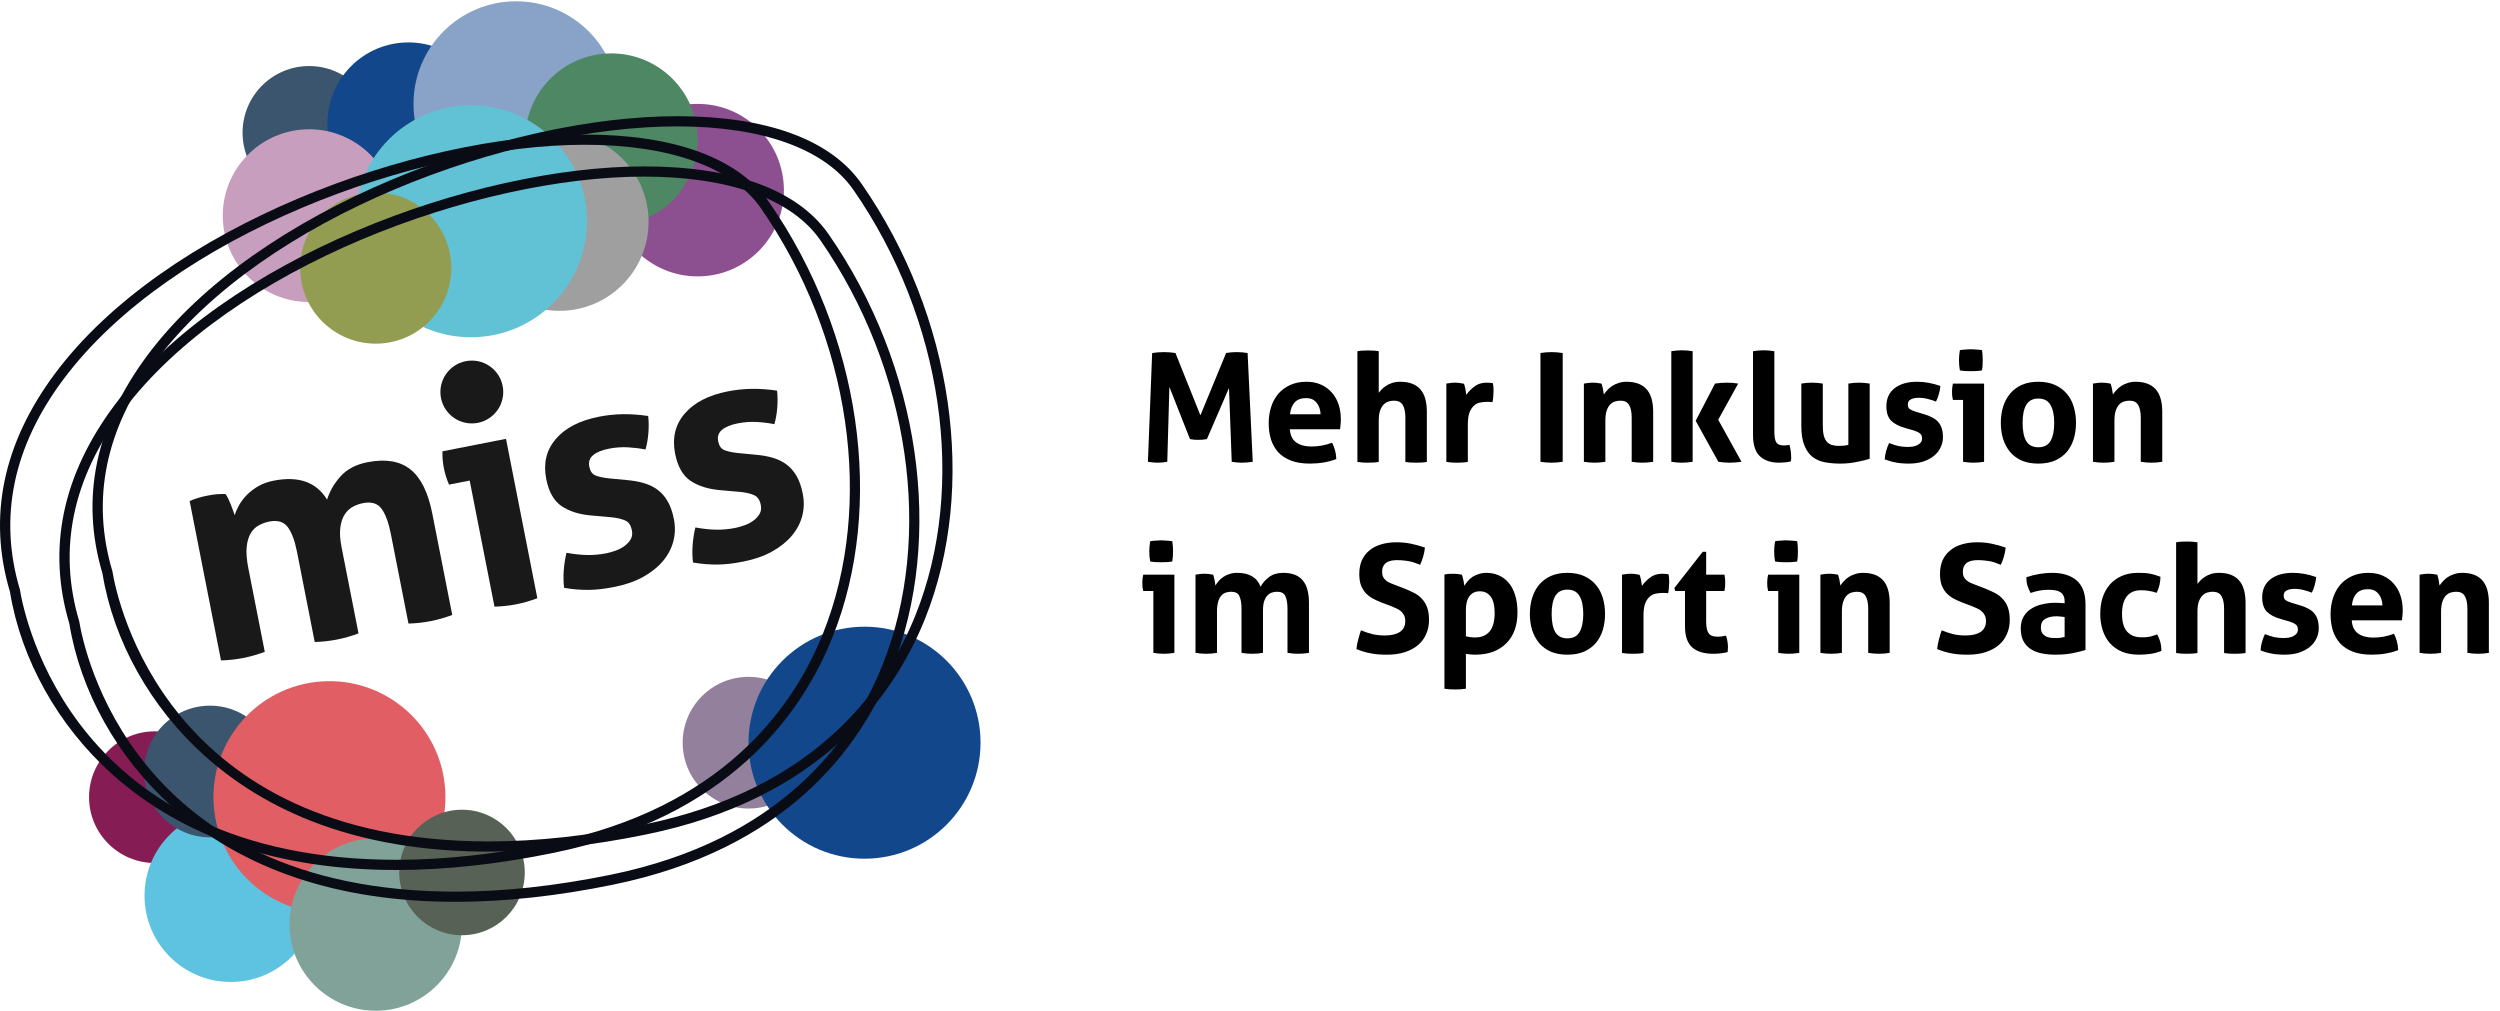 <svg width="314" height="127" viewBox="0 0 314 127" fill="none" xmlns="http://www.w3.org/2000/svg">
<path d="M144.71 44.339C145.217 44.263 145.704 44.225 146.173 44.225C146.667 44.225 147.155 44.263 147.636 44.339L150.771 52.167L154.001 44.339C154.394 44.263 154.831 44.225 155.312 44.225C155.793 44.225 156.256 44.263 156.699 44.339L157.345 58C156.864 58.076 156.408 58.114 155.977 58.114C155.546 58.114 155.122 58.076 154.704 58L154.362 48.728L151.588 55.15C151.411 55.175 151.227 55.201 151.037 55.226C150.847 55.239 150.657 55.245 150.467 55.245C150.302 55.245 150.138 55.239 149.973 55.226C149.808 55.213 149.637 55.188 149.46 55.15L146.876 48.595L146.61 58C146.205 58.076 145.812 58.114 145.432 58.114C145.027 58.114 144.609 58.076 144.178 58L144.71 44.339ZM162.007 53.915C162.058 54.675 162.324 55.226 162.805 55.568C163.287 55.91 163.92 56.081 164.705 56.081C165.136 56.081 165.573 56.043 166.016 55.967C166.472 55.878 166.903 55.758 167.308 55.606C167.448 55.859 167.568 56.163 167.669 56.518C167.771 56.873 167.828 57.253 167.84 57.658C166.852 58.038 165.738 58.228 164.496 58.228C163.584 58.228 162.799 58.101 162.14 57.848C161.494 57.595 160.962 57.246 160.544 56.803C160.139 56.347 159.835 55.809 159.632 55.188C159.442 54.567 159.347 53.89 159.347 53.155C159.347 52.433 159.449 51.755 159.651 51.122C159.854 50.489 160.152 49.938 160.544 49.469C160.95 49 161.444 48.633 162.026 48.367C162.622 48.088 163.312 47.949 164.097 47.949C164.781 47.949 165.389 48.069 165.921 48.31C166.453 48.551 166.903 48.88 167.27 49.298C167.65 49.716 167.935 50.216 168.125 50.799C168.315 51.369 168.41 51.983 168.41 52.642C168.41 52.883 168.398 53.123 168.372 53.364C168.36 53.592 168.341 53.776 168.315 53.915H162.007ZM165.864 52.034C165.839 51.426 165.668 50.938 165.351 50.571C165.047 50.191 164.617 50.001 164.059 50.001C163.426 50.001 162.945 50.178 162.615 50.533C162.286 50.888 162.09 51.388 162.026 52.034H165.864ZM170.491 44.111C170.707 44.073 170.928 44.048 171.156 44.035C171.384 44.022 171.606 44.016 171.821 44.016C172.037 44.016 172.258 44.022 172.486 44.035C172.714 44.048 172.942 44.073 173.17 44.111V49.336C173.259 49.222 173.373 49.089 173.512 48.937C173.664 48.772 173.848 48.62 174.063 48.481C174.279 48.329 174.538 48.202 174.842 48.101C175.146 48 175.495 47.949 175.887 47.949C176.977 47.949 177.8 48.253 178.357 48.861C178.927 49.469 179.212 50.425 179.212 51.73V58.019C178.984 58.057 178.756 58.082 178.528 58.095C178.3 58.108 178.079 58.114 177.863 58.114C177.648 58.114 177.426 58.108 177.198 58.095C176.97 58.082 176.742 58.057 176.514 58.019V52.452C176.514 51.768 176.407 51.242 176.191 50.875C175.976 50.508 175.609 50.324 175.089 50.324C174.874 50.324 174.652 50.356 174.424 50.419C174.196 50.482 173.987 50.609 173.797 50.799C173.62 50.976 173.468 51.23 173.341 51.559C173.227 51.888 173.17 52.319 173.17 52.851V58.019C172.942 58.057 172.714 58.082 172.486 58.095C172.258 58.108 172.037 58.114 171.821 58.114C171.606 58.114 171.384 58.108 171.156 58.095C170.941 58.082 170.719 58.057 170.491 58.019V44.111ZM181.662 48.177C181.852 48.139 182.029 48.114 182.194 48.101C182.371 48.076 182.561 48.063 182.764 48.063C182.954 48.063 183.138 48.076 183.315 48.101C183.505 48.126 183.689 48.158 183.866 48.196C183.904 48.259 183.936 48.354 183.961 48.481C183.999 48.595 184.031 48.722 184.056 48.861C184.081 48.988 184.1 49.121 184.113 49.26C184.138 49.387 184.157 49.494 184.17 49.583C184.449 49.19 184.791 48.842 185.196 48.538C185.601 48.221 186.108 48.063 186.716 48.063C186.843 48.063 186.988 48.069 187.153 48.082C187.318 48.095 187.438 48.114 187.514 48.139C187.539 48.266 187.558 48.411 187.571 48.576C187.584 48.741 187.59 48.912 187.59 49.089C187.59 49.304 187.577 49.539 187.552 49.792C187.539 50.045 187.508 50.286 187.457 50.514C187.318 50.489 187.159 50.476 186.982 50.476C186.817 50.476 186.716 50.476 186.678 50.476C186.463 50.476 186.222 50.501 185.956 50.552C185.69 50.59 185.437 50.704 185.196 50.894C184.955 51.084 184.753 51.369 184.588 51.749C184.436 52.129 184.36 52.661 184.36 53.345V58.019C184.132 58.057 183.904 58.082 183.676 58.095C183.448 58.108 183.226 58.114 183.011 58.114C182.796 58.114 182.574 58.108 182.346 58.095C182.131 58.082 181.903 58.057 181.662 58.019V48.177ZM193.481 44.339C193.95 44.263 194.412 44.225 194.868 44.225C195.324 44.225 195.793 44.263 196.274 44.339V58C195.793 58.076 195.331 58.114 194.887 58.114C194.419 58.114 193.95 58.076 193.481 58V44.339ZM198.936 48.177C199.114 48.139 199.291 48.114 199.468 48.101C199.646 48.076 199.842 48.063 200.057 48.063C200.273 48.063 200.463 48.076 200.627 48.101C200.792 48.114 200.963 48.139 201.14 48.177C201.178 48.24 201.21 48.335 201.235 48.462C201.273 48.576 201.305 48.703 201.33 48.842C201.356 48.969 201.375 49.095 201.387 49.222C201.413 49.349 201.432 49.456 201.444 49.545C201.571 49.355 201.723 49.165 201.9 48.975C202.078 48.785 202.28 48.614 202.508 48.462C202.749 48.31 203.015 48.19 203.306 48.101C203.598 48 203.921 47.949 204.275 47.949C205.39 47.949 206.226 48.253 206.783 48.861C207.353 49.469 207.638 50.425 207.638 51.73V58C207.182 58.076 206.733 58.114 206.289 58.114C205.846 58.114 205.396 58.076 204.94 58V52.452C204.94 51.768 204.833 51.242 204.617 50.875C204.415 50.508 204.054 50.324 203.534 50.324C203.319 50.324 203.097 50.356 202.869 50.419C202.641 50.482 202.432 50.609 202.242 50.799C202.065 50.976 201.919 51.23 201.805 51.559C201.691 51.888 201.634 52.319 201.634 52.851V58C201.178 58.076 200.729 58.114 200.285 58.114C199.842 58.114 199.392 58.076 198.936 58V48.177ZM209.917 44.111C210.347 44.035 210.791 43.997 211.247 43.997C211.703 43.997 212.152 44.035 212.596 44.111V58C212.152 58.076 211.703 58.114 211.247 58.114C210.791 58.114 210.347 58.076 209.917 58V44.111ZM212.976 52.851L215.408 48.177C215.902 48.101 216.402 48.063 216.909 48.063C217.39 48.063 217.859 48.101 218.315 48.177L215.807 52.718L218.733 58C218.213 58.076 217.713 58.114 217.232 58.114C216.788 58.114 216.32 58.076 215.826 58L212.976 52.851ZM220.18 44.111C220.636 44.035 221.085 43.997 221.529 43.997C221.959 43.997 222.403 44.035 222.859 44.111V54.086C222.859 54.479 222.878 54.795 222.916 55.036C222.966 55.277 223.036 55.467 223.125 55.606C223.226 55.733 223.353 55.821 223.505 55.872C223.657 55.923 223.847 55.948 224.075 55.948C224.176 55.948 224.284 55.942 224.398 55.929C224.524 55.916 224.645 55.897 224.759 55.872C224.898 56.391 224.968 56.898 224.968 57.392C224.968 57.493 224.968 57.588 224.968 57.677C224.968 57.753 224.955 57.842 224.93 57.943C224.727 58.006 224.48 58.051 224.189 58.076C223.91 58.101 223.65 58.114 223.41 58.114C222.434 58.114 221.649 57.848 221.054 57.316C220.471 56.771 220.18 55.891 220.18 54.675V44.111ZM226.245 48.177C226.701 48.101 227.151 48.063 227.594 48.063C228.037 48.063 228.487 48.101 228.943 48.177V53.383C228.943 53.902 228.981 54.333 229.057 54.675C229.146 55.004 229.272 55.27 229.437 55.473C229.614 55.663 229.83 55.802 230.083 55.891C230.336 55.967 230.634 56.005 230.976 56.005C231.445 56.005 231.837 55.961 232.154 55.872V48.177C232.61 48.101 233.053 48.063 233.484 48.063C233.927 48.063 234.377 48.101 234.833 48.177V57.62C234.428 57.759 233.889 57.892 233.218 58.019C232.559 58.158 231.869 58.228 231.147 58.228C230.501 58.228 229.88 58.177 229.285 58.076C228.69 57.975 228.164 57.759 227.708 57.43C227.265 57.101 226.91 56.619 226.644 55.986C226.378 55.353 226.245 54.51 226.245 53.459V48.177ZM239.189 53.725C238.48 53.522 237.922 53.225 237.517 52.832C237.124 52.427 236.928 51.825 236.928 51.027C236.928 50.064 237.27 49.311 237.954 48.766C238.651 48.221 239.594 47.949 240.785 47.949C241.279 47.949 241.767 47.993 242.248 48.082C242.729 48.171 243.217 48.304 243.711 48.481C243.686 48.81 243.622 49.152 243.521 49.507C243.42 49.862 243.299 50.172 243.16 50.438C242.856 50.311 242.52 50.204 242.153 50.115C241.786 50.014 241.399 49.963 240.994 49.963C240.563 49.963 240.228 50.033 239.987 50.172C239.746 50.299 239.626 50.508 239.626 50.799C239.626 51.078 239.708 51.274 239.873 51.388C240.05 51.502 240.297 51.61 240.614 51.711L241.697 52.034C242.052 52.135 242.368 52.262 242.647 52.414C242.938 52.553 243.185 52.731 243.388 52.946C243.591 53.161 243.749 53.427 243.863 53.744C243.977 54.061 244.034 54.447 244.034 54.903C244.034 55.372 243.933 55.809 243.73 56.214C243.54 56.619 243.255 56.974 242.875 57.278C242.508 57.569 242.058 57.804 241.526 57.981C240.994 58.146 240.392 58.228 239.721 58.228C239.417 58.228 239.138 58.215 238.885 58.19C238.632 58.177 238.385 58.146 238.144 58.095C237.916 58.057 237.688 58.006 237.46 57.943C237.232 57.88 236.985 57.797 236.719 57.696C236.744 57.354 236.801 57.012 236.89 56.67C236.991 56.315 237.118 55.973 237.27 55.644C237.688 55.809 238.081 55.935 238.448 56.024C238.828 56.1 239.221 56.138 239.626 56.138C239.803 56.138 239.993 56.125 240.196 56.1C240.411 56.062 240.608 56.005 240.785 55.929C240.962 55.84 241.108 55.733 241.222 55.606C241.349 55.467 241.412 55.289 241.412 55.074C241.412 54.77 241.317 54.555 241.127 54.428C240.95 54.289 240.696 54.168 240.367 54.067L239.189 53.725ZM246.56 50.229H245.287C245.249 50.064 245.218 49.893 245.192 49.716C245.18 49.526 245.173 49.349 245.173 49.184C245.173 48.842 245.211 48.506 245.287 48.177H249.201V58C248.745 58.076 248.302 58.114 247.871 58.114C247.453 58.114 247.016 58.076 246.56 58V50.229ZM246.161 46.524C246.085 46.093 246.047 45.669 246.047 45.251C246.047 44.846 246.085 44.421 246.161 43.978C246.377 43.94 246.605 43.915 246.845 43.902C247.099 43.877 247.327 43.864 247.529 43.864C247.745 43.864 247.979 43.877 248.232 43.902C248.486 43.915 248.72 43.94 248.935 43.978C248.973 44.193 248.999 44.409 249.011 44.624C249.024 44.827 249.03 45.036 249.03 45.251C249.03 45.454 249.024 45.663 249.011 45.878C248.999 46.093 248.973 46.309 248.935 46.524C248.72 46.562 248.486 46.587 248.232 46.6C247.992 46.613 247.764 46.619 247.548 46.619C247.346 46.619 247.118 46.613 246.864 46.6C246.611 46.587 246.377 46.562 246.161 46.524ZM256.015 58.228C255.217 58.228 254.521 58.101 253.925 57.848C253.343 57.582 252.855 57.221 252.462 56.765C252.082 56.296 251.791 55.752 251.588 55.131C251.398 54.51 251.303 53.839 251.303 53.117C251.303 52.395 251.398 51.717 251.588 51.084C251.791 50.451 252.082 49.906 252.462 49.45C252.855 48.981 253.343 48.614 253.925 48.348C254.521 48.082 255.217 47.949 256.015 47.949C256.813 47.949 257.51 48.082 258.105 48.348C258.701 48.614 259.195 48.981 259.587 49.45C259.98 49.906 260.271 50.451 260.461 51.084C260.651 51.717 260.746 52.395 260.746 53.117C260.746 53.839 260.651 54.51 260.461 55.131C260.271 55.752 259.98 56.296 259.587 56.765C259.195 57.221 258.701 57.582 258.105 57.848C257.51 58.101 256.813 58.228 256.015 58.228ZM256.015 56.176C256.725 56.176 257.231 55.916 257.535 55.397C257.852 54.865 258.01 54.105 258.01 53.117C258.01 52.129 257.852 51.375 257.535 50.856C257.231 50.324 256.725 50.058 256.015 50.058C255.319 50.058 254.812 50.324 254.495 50.856C254.191 51.375 254.039 52.129 254.039 53.117C254.039 54.105 254.191 54.865 254.495 55.397C254.812 55.916 255.319 56.176 256.015 56.176ZM262.876 48.177C263.053 48.139 263.231 48.114 263.408 48.101C263.585 48.076 263.782 48.063 263.997 48.063C264.212 48.063 264.402 48.076 264.567 48.101C264.732 48.114 264.903 48.139 265.08 48.177C265.118 48.24 265.15 48.335 265.175 48.462C265.213 48.576 265.245 48.703 265.27 48.842C265.295 48.969 265.314 49.095 265.327 49.222C265.352 49.349 265.371 49.456 265.384 49.545C265.511 49.355 265.663 49.165 265.84 48.975C266.017 48.785 266.22 48.614 266.448 48.462C266.689 48.31 266.955 48.19 267.246 48.101C267.537 48 267.86 47.949 268.215 47.949C269.33 47.949 270.166 48.253 270.723 48.861C271.293 49.469 271.578 50.425 271.578 51.73V58C271.122 58.076 270.672 58.114 270.229 58.114C269.786 58.114 269.336 58.076 268.88 58V52.452C268.88 51.768 268.772 51.242 268.557 50.875C268.354 50.508 267.993 50.324 267.474 50.324C267.259 50.324 267.037 50.356 266.809 50.419C266.581 50.482 266.372 50.609 266.182 50.799C266.005 50.976 265.859 51.23 265.745 51.559C265.631 51.888 265.574 52.319 265.574 52.851V58C265.118 58.076 264.668 58.114 264.225 58.114C263.782 58.114 263.332 58.076 262.876 58V48.177ZM144.862 74.229H143.589C143.551 74.064 143.519 73.893 143.494 73.716C143.481 73.526 143.475 73.349 143.475 73.184C143.475 72.842 143.513 72.506 143.589 72.177H147.503V82C147.047 82.076 146.604 82.114 146.173 82.114C145.755 82.114 145.318 82.076 144.862 82V74.229ZM144.463 70.524C144.387 70.093 144.349 69.669 144.349 69.251C144.349 68.846 144.387 68.421 144.463 67.978C144.678 67.94 144.906 67.915 145.147 67.902C145.4 67.877 145.628 67.864 145.831 67.864C146.046 67.864 146.281 67.877 146.534 67.902C146.787 67.915 147.022 67.94 147.237 67.978C147.275 68.193 147.3 68.409 147.313 68.624C147.326 68.827 147.332 69.036 147.332 69.251C147.332 69.454 147.326 69.663 147.313 69.878C147.3 70.093 147.275 70.309 147.237 70.524C147.022 70.562 146.787 70.587 146.534 70.6C146.293 70.613 146.065 70.619 145.85 70.619C145.647 70.619 145.419 70.613 145.166 70.6C144.913 70.587 144.678 70.562 144.463 70.524ZM150.156 72.177C150.334 72.139 150.511 72.114 150.688 72.101C150.866 72.076 151.062 72.063 151.277 72.063C151.493 72.063 151.683 72.076 151.847 72.101C152.012 72.114 152.183 72.139 152.36 72.177C152.398 72.24 152.43 72.335 152.455 72.462C152.493 72.576 152.525 72.703 152.55 72.842C152.576 72.969 152.595 73.095 152.607 73.222C152.633 73.349 152.652 73.456 152.664 73.545C152.766 73.355 152.899 73.165 153.063 72.975C153.228 72.785 153.424 72.614 153.652 72.462C153.88 72.31 154.134 72.19 154.412 72.101C154.704 72 155.027 71.949 155.381 71.949C156.914 71.949 157.896 72.532 158.326 73.697C158.58 73.228 158.934 72.823 159.39 72.481C159.859 72.126 160.448 71.949 161.157 71.949C162.272 71.949 163.089 72.259 163.608 72.88C164.14 73.488 164.406 74.444 164.406 75.749V82C163.95 82.076 163.501 82.114 163.057 82.114C162.614 82.114 162.164 82.076 161.708 82V76.452C161.708 75.768 161.62 75.242 161.442 74.875C161.278 74.508 160.936 74.324 160.416 74.324C160.201 74.324 159.986 74.356 159.77 74.419C159.568 74.482 159.378 74.603 159.2 74.78C159.036 74.945 158.896 75.185 158.782 75.502C158.681 75.806 158.63 76.205 158.63 76.699V82C158.174 82.076 157.725 82.114 157.281 82.114C156.838 82.114 156.388 82.076 155.932 82V76.452C155.932 75.768 155.844 75.242 155.666 74.875C155.502 74.508 155.16 74.324 154.64 74.324C154.425 74.324 154.21 74.356 153.994 74.419C153.779 74.482 153.583 74.609 153.405 74.799C153.241 74.976 153.108 75.23 153.006 75.559C152.905 75.888 152.854 76.319 152.854 76.851V82C152.398 82.076 151.949 82.114 151.505 82.114C151.062 82.114 150.612 82.076 150.156 82V72.177ZM173.519 75.673C173.089 75.508 172.702 75.331 172.36 75.141C172.018 74.938 171.727 74.704 171.486 74.438C171.246 74.159 171.056 73.83 170.916 73.45C170.79 73.07 170.726 72.614 170.726 72.082C170.726 71.436 170.834 70.866 171.049 70.372C171.277 69.878 171.594 69.466 171.999 69.137C172.405 68.795 172.892 68.542 173.462 68.377C174.032 68.2 174.672 68.111 175.381 68.111C176.027 68.111 176.629 68.168 177.186 68.282C177.756 68.396 178.352 68.561 178.972 68.776C178.896 69.511 178.694 70.233 178.364 70.942C178.174 70.866 177.978 70.79 177.775 70.714C177.585 70.638 177.376 70.575 177.148 70.524C176.933 70.473 176.686 70.435 176.407 70.41C176.129 70.372 175.812 70.353 175.457 70.353C175.242 70.353 175.02 70.372 174.792 70.41C174.577 70.448 174.381 70.518 174.203 70.619C174.026 70.72 173.88 70.872 173.766 71.075C173.652 71.265 173.595 71.518 173.595 71.835C173.595 72.088 173.64 72.304 173.728 72.481C173.817 72.646 173.937 72.791 174.089 72.918C174.241 73.032 174.412 73.133 174.602 73.222C174.792 73.298 174.982 73.374 175.172 73.45L176.312 73.887C176.794 74.077 177.231 74.273 177.623 74.476C178.016 74.679 178.345 74.932 178.611 75.236C178.89 75.527 179.105 75.888 179.257 76.319C179.409 76.737 179.485 77.256 179.485 77.877C179.485 78.523 179.365 79.112 179.124 79.644C178.896 80.176 178.561 80.632 178.117 81.012C177.674 81.392 177.123 81.69 176.464 81.905C175.818 82.12 175.071 82.228 174.222 82.228C173.804 82.228 173.431 82.215 173.101 82.19C172.772 82.165 172.455 82.12 172.151 82.057C171.86 82.006 171.569 81.937 171.277 81.848C170.986 81.759 170.682 81.652 170.365 81.525C170.403 81.158 170.473 80.778 170.574 80.385C170.676 79.98 170.796 79.574 170.935 79.169C171.467 79.384 171.968 79.549 172.436 79.663C172.905 79.764 173.405 79.815 173.937 79.815C174.735 79.815 175.362 79.669 175.818 79.378C176.274 79.074 176.502 78.618 176.502 78.01C176.502 77.706 176.445 77.453 176.331 77.25C176.23 77.047 176.091 76.876 175.913 76.737C175.749 76.598 175.559 76.484 175.343 76.395C175.128 76.294 174.906 76.199 174.678 76.11L173.519 75.673ZM181.419 72.158C181.597 72.12 181.768 72.095 181.932 72.082C182.11 72.069 182.306 72.063 182.521 72.063C182.876 72.063 183.237 72.101 183.604 72.177C183.642 72.24 183.674 72.335 183.699 72.462C183.737 72.576 183.769 72.703 183.794 72.842C183.832 72.981 183.858 73.121 183.87 73.26C183.896 73.387 183.915 73.494 183.927 73.583C184.041 73.38 184.181 73.184 184.345 72.994C184.51 72.791 184.706 72.614 184.934 72.462C185.175 72.31 185.441 72.19 185.732 72.101C186.024 72 186.347 71.949 186.701 71.949C187.246 71.949 187.753 72.05 188.221 72.253C188.703 72.456 189.121 72.766 189.475 73.184C189.83 73.589 190.102 74.102 190.292 74.723C190.495 75.344 190.596 76.078 190.596 76.927C190.596 77.75 190.476 78.491 190.235 79.15C189.995 79.796 189.646 80.347 189.19 80.803C188.734 81.259 188.177 81.614 187.518 81.867C186.86 82.108 186.112 82.228 185.276 82.228C185.061 82.228 184.846 82.215 184.63 82.19C184.428 82.177 184.257 82.158 184.117 82.133V86.503C183.877 86.541 183.642 86.566 183.414 86.579C183.199 86.592 182.984 86.598 182.768 86.598C182.553 86.598 182.331 86.592 182.103 86.579C181.888 86.566 181.66 86.541 181.419 86.503V72.158ZM184.117 79.91C184.459 80.011 184.852 80.062 185.295 80.062C186.081 80.062 186.682 79.809 187.1 79.302C187.518 78.795 187.727 78.029 187.727 77.003C187.727 76.61 187.696 76.249 187.632 75.92C187.569 75.578 187.461 75.287 187.309 75.046C187.157 74.805 186.961 74.615 186.72 74.476C186.492 74.337 186.207 74.267 185.865 74.267C185.549 74.267 185.276 74.33 185.048 74.457C184.833 74.571 184.656 74.736 184.516 74.951C184.377 75.154 184.276 75.394 184.212 75.673C184.149 75.952 184.117 76.249 184.117 76.566V79.91ZM196.863 82.228C196.065 82.228 195.368 82.101 194.773 81.848C194.19 81.582 193.703 81.221 193.31 80.765C192.93 80.296 192.639 79.752 192.436 79.131C192.246 78.51 192.151 77.839 192.151 77.117C192.151 76.395 192.246 75.717 192.436 75.084C192.639 74.451 192.93 73.906 193.31 73.45C193.703 72.981 194.19 72.614 194.773 72.348C195.368 72.082 196.065 71.949 196.863 71.949C197.661 71.949 198.358 72.082 198.953 72.348C199.548 72.614 200.042 72.981 200.435 73.45C200.828 73.906 201.119 74.451 201.309 75.084C201.499 75.717 201.594 76.395 201.594 77.117C201.594 77.839 201.499 78.51 201.309 79.131C201.119 79.752 200.828 80.296 200.435 80.765C200.042 81.221 199.548 81.582 198.953 81.848C198.358 82.101 197.661 82.228 196.863 82.228ZM196.863 80.176C197.572 80.176 198.079 79.916 198.383 79.397C198.7 78.865 198.858 78.105 198.858 77.117C198.858 76.129 198.7 75.375 198.383 74.856C198.079 74.324 197.572 74.058 196.863 74.058C196.166 74.058 195.66 74.324 195.343 74.856C195.039 75.375 194.887 76.129 194.887 77.117C194.887 78.105 195.039 78.865 195.343 79.397C195.66 79.916 196.166 80.176 196.863 80.176ZM203.724 72.177C203.914 72.139 204.091 72.114 204.256 72.101C204.433 72.076 204.623 72.063 204.826 72.063C205.016 72.063 205.199 72.076 205.377 72.101C205.567 72.126 205.75 72.158 205.928 72.196C205.966 72.259 205.997 72.354 206.023 72.481C206.061 72.595 206.092 72.722 206.118 72.861C206.143 72.988 206.162 73.121 206.175 73.26C206.2 73.387 206.219 73.494 206.232 73.583C206.51 73.19 206.852 72.842 207.258 72.538C207.663 72.221 208.17 72.063 208.778 72.063C208.904 72.063 209.05 72.069 209.215 72.082C209.379 72.095 209.5 72.114 209.576 72.139C209.601 72.266 209.62 72.411 209.633 72.576C209.645 72.741 209.652 72.912 209.652 73.089C209.652 73.304 209.639 73.539 209.614 73.792C209.601 74.045 209.569 74.286 209.519 74.514C209.379 74.489 209.221 74.476 209.044 74.476C208.879 74.476 208.778 74.476 208.74 74.476C208.524 74.476 208.284 74.501 208.018 74.552C207.752 74.59 207.498 74.704 207.258 74.894C207.017 75.084 206.814 75.369 206.65 75.749C206.498 76.129 206.422 76.661 206.422 77.345V82.019C206.194 82.057 205.966 82.082 205.738 82.095C205.51 82.108 205.288 82.114 205.073 82.114C204.857 82.114 204.636 82.108 204.408 82.095C204.192 82.082 203.964 82.057 203.724 82.019V72.177ZM211.634 74.229H210.399L210.304 73.849L213.857 69.308H214.294V72.177H216.593C216.631 72.367 216.656 72.538 216.669 72.69C216.682 72.842 216.688 73 216.688 73.165C216.688 73.342 216.682 73.513 216.669 73.678C216.656 73.843 216.631 74.026 216.593 74.229H214.294V78.086C214.294 78.479 214.326 78.795 214.389 79.036C214.452 79.277 214.541 79.467 214.655 79.606C214.782 79.745 214.934 79.84 215.111 79.891C215.288 79.942 215.497 79.967 215.738 79.967C215.928 79.967 216.112 79.954 216.289 79.929C216.479 79.891 216.644 79.859 216.783 79.834C216.872 80.075 216.935 80.328 216.973 80.594C217.011 80.847 217.03 81.075 217.03 81.278C217.03 81.417 217.024 81.538 217.011 81.639C217.011 81.728 217.005 81.816 216.992 81.905C216.409 82.044 215.808 82.114 215.187 82.114C214.034 82.114 213.154 81.848 212.546 81.316C211.938 80.771 211.634 79.891 211.634 78.675V74.229ZM223.348 74.229H222.075C222.037 74.064 222.006 73.893 221.98 73.716C221.968 73.526 221.961 73.349 221.961 73.184C221.961 72.842 221.999 72.506 222.075 72.177H225.989V82C225.533 82.076 225.09 82.114 224.659 82.114C224.241 82.114 223.804 82.076 223.348 82V74.229ZM222.949 70.524C222.873 70.093 222.835 69.669 222.835 69.251C222.835 68.846 222.873 68.421 222.949 67.978C223.165 67.94 223.393 67.915 223.633 67.902C223.887 67.877 224.115 67.864 224.317 67.864C224.533 67.864 224.767 67.877 225.02 67.902C225.274 67.915 225.508 67.94 225.723 67.978C225.761 68.193 225.787 68.409 225.799 68.624C225.812 68.827 225.818 69.036 225.818 69.251C225.818 69.454 225.812 69.663 225.799 69.878C225.787 70.093 225.761 70.309 225.723 70.524C225.508 70.562 225.274 70.587 225.02 70.6C224.78 70.613 224.552 70.619 224.336 70.619C224.134 70.619 223.906 70.613 223.652 70.6C223.399 70.587 223.165 70.562 222.949 70.524ZM228.643 72.177C228.82 72.139 228.997 72.114 229.175 72.101C229.352 72.076 229.548 72.063 229.764 72.063C229.979 72.063 230.169 72.076 230.334 72.101C230.498 72.114 230.669 72.139 230.847 72.177C230.885 72.24 230.916 72.335 230.942 72.462C230.98 72.576 231.011 72.703 231.037 72.842C231.062 72.969 231.081 73.095 231.094 73.222C231.119 73.349 231.138 73.456 231.151 73.545C231.277 73.355 231.429 73.165 231.607 72.975C231.784 72.785 231.987 72.614 232.215 72.462C232.455 72.31 232.721 72.19 233.013 72.101C233.304 72 233.627 71.949 233.982 71.949C235.096 71.949 235.932 72.253 236.49 72.861C237.06 73.469 237.344 74.425 237.344 75.73V82C236.889 82.076 236.439 82.114 235.996 82.114C235.552 82.114 235.103 82.076 234.647 82V76.452C234.647 75.768 234.539 75.242 234.324 74.875C234.121 74.508 233.76 74.324 233.241 74.324C233.025 74.324 232.804 74.356 232.576 74.419C232.348 74.482 232.139 74.609 231.949 74.799C231.771 74.976 231.626 75.23 231.512 75.559C231.398 75.888 231.341 76.319 231.341 76.851V82C230.885 82.076 230.435 82.114 229.992 82.114C229.548 82.114 229.099 82.076 228.643 82V72.177ZM246.458 75.673C246.027 75.508 245.641 75.331 245.299 75.141C244.957 74.938 244.665 74.704 244.425 74.438C244.184 74.159 243.994 73.83 243.855 73.45C243.728 73.07 243.665 72.614 243.665 72.082C243.665 71.436 243.772 70.866 243.988 70.372C244.216 69.878 244.532 69.466 244.938 69.137C245.343 68.795 245.831 68.542 246.401 68.377C246.971 68.2 247.61 68.111 248.32 68.111C248.966 68.111 249.567 68.168 250.125 68.282C250.695 68.396 251.29 68.561 251.911 68.776C251.835 69.511 251.632 70.233 251.303 70.942C251.113 70.866 250.916 70.79 250.714 70.714C250.524 70.638 250.315 70.575 250.087 70.524C249.871 70.473 249.624 70.435 249.346 70.41C249.067 70.372 248.75 70.353 248.396 70.353C248.18 70.353 247.959 70.372 247.731 70.41C247.515 70.448 247.319 70.518 247.142 70.619C246.964 70.72 246.819 70.872 246.705 71.075C246.591 71.265 246.534 71.518 246.534 71.835C246.534 72.088 246.578 72.304 246.667 72.481C246.755 72.646 246.876 72.791 247.028 72.918C247.18 73.032 247.351 73.133 247.541 73.222C247.731 73.298 247.921 73.374 248.111 73.45L249.251 73.887C249.732 74.077 250.169 74.273 250.562 74.476C250.954 74.679 251.284 74.932 251.55 75.236C251.828 75.527 252.044 75.888 252.196 76.319C252.348 76.737 252.424 77.256 252.424 77.877C252.424 78.523 252.303 79.112 252.063 79.644C251.835 80.176 251.499 80.632 251.056 81.012C250.612 81.392 250.061 81.69 249.403 81.905C248.757 82.12 248.009 82.228 247.161 82.228C246.743 82.228 246.369 82.215 246.04 82.19C245.71 82.165 245.394 82.12 245.09 82.057C244.798 82.006 244.507 81.937 244.216 81.848C243.924 81.759 243.62 81.652 243.304 81.525C243.342 81.158 243.411 80.778 243.513 80.385C243.614 79.98 243.734 79.574 243.874 79.169C244.406 79.384 244.906 79.549 245.375 79.663C245.843 79.764 246.344 79.815 246.876 79.815C247.674 79.815 248.301 79.669 248.757 79.378C249.213 79.074 249.441 78.618 249.441 78.01C249.441 77.706 249.384 77.453 249.27 77.25C249.168 77.047 249.029 76.876 248.852 76.737C248.687 76.598 248.497 76.484 248.282 76.395C248.066 76.294 247.845 76.199 247.617 76.11L246.458 75.673ZM259.317 77.497C259.165 77.472 259 77.453 258.823 77.44C258.646 77.415 258.487 77.402 258.348 77.402C257.727 77.402 257.233 77.516 256.866 77.744C256.511 77.959 256.334 78.314 256.334 78.808C256.334 79.137 256.404 79.391 256.543 79.568C256.682 79.745 256.847 79.878 257.037 79.967C257.24 80.043 257.449 80.094 257.664 80.119C257.892 80.132 258.088 80.138 258.253 80.138C258.443 80.138 258.633 80.125 258.823 80.1C259.013 80.062 259.178 80.03 259.317 80.005V77.497ZM259.317 75.54C259.317 75.236 259.266 74.989 259.165 74.799C259.064 74.609 258.924 74.463 258.747 74.362C258.57 74.248 258.348 74.172 258.082 74.134C257.829 74.096 257.544 74.077 257.227 74.077C256.543 74.077 255.815 74.21 255.042 74.476C254.865 74.147 254.732 73.836 254.643 73.545C254.554 73.254 254.51 72.905 254.51 72.5C255.067 72.31 255.625 72.171 256.182 72.082C256.739 71.993 257.259 71.949 257.74 71.949C259.057 71.949 260.083 72.266 260.818 72.899C261.565 73.532 261.939 74.546 261.939 75.939V81.639C261.496 81.778 260.957 81.911 260.324 82.038C259.691 82.165 258.975 82.228 258.177 82.228C257.531 82.228 256.936 82.171 256.391 82.057C255.859 81.943 255.397 81.753 255.004 81.487C254.624 81.221 254.326 80.879 254.111 80.461C253.908 80.043 253.807 79.53 253.807 78.922C253.807 78.314 253.934 77.807 254.187 77.402C254.453 76.984 254.789 76.655 255.194 76.414C255.612 76.161 256.074 75.983 256.581 75.882C257.088 75.768 257.594 75.711 258.101 75.711C258.468 75.711 258.874 75.73 259.317 75.768V75.54ZM270.935 79.682C271.087 79.935 271.213 80.233 271.315 80.575C271.416 80.904 271.467 81.297 271.467 81.753C270.96 81.956 270.485 82.082 270.042 82.133C269.598 82.196 269.136 82.228 268.655 82.228C267.831 82.228 267.116 82.101 266.508 81.848C265.9 81.582 265.393 81.221 264.988 80.765C264.595 80.309 264.297 79.771 264.095 79.15C263.892 78.517 263.791 77.833 263.791 77.098C263.791 76.376 263.886 75.705 264.076 75.084C264.278 74.463 264.576 73.919 264.969 73.45C265.374 72.981 265.874 72.614 266.47 72.348C267.065 72.082 267.755 71.949 268.541 71.949C268.819 71.949 269.073 71.955 269.301 71.968C269.541 71.981 269.769 72.006 269.985 72.044C270.2 72.082 270.415 72.133 270.631 72.196C270.846 72.259 271.087 72.342 271.353 72.443C271.353 72.734 271.315 73.064 271.239 73.431C271.163 73.786 271.042 74.128 270.878 74.457C270.498 74.33 270.162 74.248 269.871 74.21C269.592 74.159 269.269 74.134 268.902 74.134C268.116 74.134 267.521 74.394 267.116 74.913C266.723 75.42 266.527 76.148 266.527 77.098C266.527 78.124 266.742 78.871 267.173 79.34C267.603 79.809 268.186 80.043 268.921 80.043C269.111 80.043 269.282 80.043 269.434 80.043C269.598 80.03 269.757 80.011 269.909 79.986C270.061 79.961 270.213 79.923 270.365 79.872C270.529 79.821 270.719 79.758 270.935 79.682ZM273.321 68.111C273.537 68.073 273.758 68.048 273.986 68.035C274.214 68.022 274.436 68.016 274.651 68.016C274.867 68.016 275.088 68.022 275.316 68.035C275.544 68.048 275.772 68.073 276 68.111V73.336C276.089 73.222 276.203 73.089 276.342 72.937C276.494 72.772 276.678 72.62 276.893 72.481C277.109 72.329 277.368 72.202 277.672 72.101C277.976 72 278.325 71.949 278.717 71.949C279.807 71.949 280.63 72.253 281.187 72.861C281.757 73.469 282.042 74.425 282.042 75.73V82.019C281.814 82.057 281.586 82.082 281.358 82.095C281.13 82.108 280.909 82.114 280.693 82.114C280.478 82.114 280.256 82.108 280.028 82.095C279.8 82.082 279.572 82.057 279.344 82.019V76.452C279.344 75.768 279.237 75.242 279.021 74.875C278.806 74.508 278.439 74.324 277.919 74.324C277.704 74.324 277.482 74.356 277.254 74.419C277.026 74.482 276.817 74.609 276.627 74.799C276.45 74.976 276.298 75.23 276.171 75.559C276.057 75.888 276 76.319 276 76.851V82.019C275.772 82.057 275.544 82.082 275.316 82.095C275.088 82.108 274.867 82.114 274.651 82.114C274.436 82.114 274.214 82.108 273.986 82.095C273.771 82.082 273.549 82.057 273.321 82.019V68.111ZM286.392 77.725C285.683 77.522 285.125 77.225 284.72 76.832C284.327 76.427 284.131 75.825 284.131 75.027C284.131 74.064 284.473 73.311 285.157 72.766C285.854 72.221 286.797 71.949 287.988 71.949C288.482 71.949 288.97 71.993 289.451 72.082C289.932 72.171 290.42 72.304 290.914 72.481C290.889 72.81 290.825 73.152 290.724 73.507C290.623 73.862 290.502 74.172 290.363 74.438C290.059 74.311 289.723 74.204 289.356 74.115C288.989 74.014 288.602 73.963 288.197 73.963C287.766 73.963 287.431 74.033 287.19 74.172C286.949 74.299 286.829 74.508 286.829 74.799C286.829 75.078 286.911 75.274 287.076 75.388C287.253 75.502 287.5 75.61 287.817 75.711L288.9 76.034C289.255 76.135 289.571 76.262 289.85 76.414C290.141 76.553 290.388 76.731 290.591 76.946C290.794 77.161 290.952 77.427 291.066 77.744C291.18 78.061 291.237 78.447 291.237 78.903C291.237 79.372 291.136 79.809 290.933 80.214C290.743 80.619 290.458 80.974 290.078 81.278C289.711 81.569 289.261 81.804 288.729 81.981C288.197 82.146 287.595 82.228 286.924 82.228C286.62 82.228 286.341 82.215 286.088 82.19C285.835 82.177 285.588 82.146 285.347 82.095C285.119 82.057 284.891 82.006 284.663 81.943C284.435 81.88 284.188 81.797 283.922 81.696C283.947 81.354 284.004 81.012 284.093 80.67C284.194 80.315 284.321 79.973 284.473 79.644C284.891 79.809 285.284 79.935 285.651 80.024C286.031 80.1 286.424 80.138 286.829 80.138C287.006 80.138 287.196 80.125 287.399 80.1C287.614 80.062 287.811 80.005 287.988 79.929C288.165 79.84 288.311 79.733 288.425 79.606C288.552 79.467 288.615 79.289 288.615 79.074C288.615 78.77 288.52 78.555 288.33 78.428C288.153 78.289 287.899 78.168 287.57 78.067L286.392 77.725ZM295.378 77.915C295.429 78.675 295.695 79.226 296.176 79.568C296.658 79.91 297.291 80.081 298.076 80.081C298.507 80.081 298.944 80.043 299.387 79.967C299.843 79.878 300.274 79.758 300.679 79.606C300.819 79.859 300.939 80.163 301.04 80.518C301.142 80.873 301.199 81.253 301.211 81.658C300.223 82.038 299.109 82.228 297.867 82.228C296.955 82.228 296.17 82.101 295.511 81.848C294.865 81.595 294.333 81.246 293.915 80.803C293.51 80.347 293.206 79.809 293.003 79.188C292.813 78.567 292.718 77.89 292.718 77.155C292.718 76.433 292.82 75.755 293.022 75.122C293.225 74.489 293.523 73.938 293.915 73.469C294.321 73 294.815 72.633 295.397 72.367C295.993 72.088 296.683 71.949 297.468 71.949C298.152 71.949 298.76 72.069 299.292 72.31C299.824 72.551 300.274 72.88 300.641 73.298C301.021 73.716 301.306 74.216 301.496 74.799C301.686 75.369 301.781 75.983 301.781 76.642C301.781 76.883 301.769 77.123 301.743 77.364C301.731 77.592 301.712 77.776 301.686 77.915H295.378ZM299.235 76.034C299.21 75.426 299.039 74.938 298.722 74.571C298.418 74.191 297.988 74.001 297.43 74.001C296.797 74.001 296.316 74.178 295.986 74.533C295.657 74.888 295.461 75.388 295.397 76.034H299.235ZM303.9 72.177C304.078 72.139 304.255 72.114 304.432 72.101C304.61 72.076 304.806 72.063 305.021 72.063C305.237 72.063 305.427 72.076 305.591 72.101C305.756 72.114 305.927 72.139 306.104 72.177C306.142 72.24 306.174 72.335 306.199 72.462C306.237 72.576 306.269 72.703 306.294 72.842C306.32 72.969 306.339 73.095 306.351 73.222C306.377 73.349 306.396 73.456 306.408 73.545C306.535 73.355 306.687 73.165 306.864 72.975C307.042 72.785 307.244 72.614 307.472 72.462C307.713 72.31 307.979 72.19 308.27 72.101C308.562 72 308.885 71.949 309.239 71.949C310.354 71.949 311.19 72.253 311.747 72.861C312.317 73.469 312.602 74.425 312.602 75.73V82C312.146 82.076 311.697 82.114 311.253 82.114C310.81 82.114 310.36 82.076 309.904 82V76.452C309.904 75.768 309.797 75.242 309.581 74.875C309.379 74.508 309.018 74.324 308.498 74.324C308.283 74.324 308.061 74.356 307.833 74.419C307.605 74.482 307.396 74.609 307.206 74.799C307.029 74.976 306.883 75.23 306.769 75.559C306.655 75.888 306.598 76.319 306.598 76.851V82C306.142 82.076 305.693 82.114 305.249 82.114C304.806 82.114 304.356 82.076 303.9 82V72.177Z" fill="black"/>
<path fill-rule="evenodd" clip-rule="evenodd" d="M23.819 62.929C24.166 62.781 24.515 62.651 24.87 62.541C25.224 62.432 25.62 62.334 26.06 62.248C26.495 62.162 26.89 62.105 27.232 62.077C27.575 62.05 27.935 62.04 28.311 62.046C28.415 62.161 28.523 62.333 28.636 62.565C28.748 62.799 28.857 63.046 28.962 63.306C29.067 63.567 29.165 63.822 29.254 64.073C29.343 64.324 29.419 64.537 29.48 64.712C29.611 64.284 29.806 63.844 30.065 63.391C30.325 62.938 30.654 62.511 31.059 62.109C31.464 61.709 31.937 61.353 32.479 61.045C33.023 60.738 33.654 60.513 34.379 60.371C37.501 59.757 39.736 60.551 41.081 62.753C41.409 61.696 41.975 60.721 42.778 59.825C43.581 58.93 44.704 58.34 46.15 58.055C48.42 57.609 50.218 57.906 51.536 58.948C52.853 59.99 53.773 61.84 54.295 64.499L56.802 77.239C55.903 77.577 55.001 77.834 54.098 78.013C53.193 78.191 52.261 78.292 51.304 78.321L49.08 67.013C48.806 65.619 48.42 64.581 47.925 63.901C47.429 63.222 46.651 62.985 45.592 63.193C45.154 63.279 44.734 63.43 44.332 63.642C43.932 63.856 43.593 64.17 43.312 64.587C43.031 65.004 42.844 65.551 42.749 66.227C42.655 66.902 42.706 67.743 42.904 68.75L45.029 79.554C44.13 79.892 43.227 80.15 42.325 80.327C41.421 80.505 40.489 80.608 39.529 80.635L37.306 69.327C37.033 67.933 36.647 66.897 36.152 66.216C35.655 65.538 34.879 65.3 33.821 65.508C33.38 65.595 32.955 65.746 32.541 65.962C32.127 66.177 31.785 66.505 31.509 66.948C31.234 67.392 31.059 67.969 30.985 68.681C30.909 69.393 30.979 70.291 31.193 71.375L33.256 81.869C32.357 82.207 31.456 82.466 30.552 82.643C29.648 82.82 28.716 82.922 27.757 82.95L23.819 62.929Z" fill="#1A1919"/>
<path fill-rule="evenodd" clip-rule="evenodd" d="M58.991 60.357L56.397 60.868C56.254 60.548 56.126 60.204 56.014 59.837C55.902 59.47 55.812 59.119 55.747 58.783C55.61 58.086 55.553 57.387 55.574 56.684L63.553 55.117L67.49 75.138C66.59 75.475 65.702 75.73 64.824 75.903C63.973 76.072 63.067 76.168 62.107 76.196L58.991 60.357Z" fill="#1A1919"/>
<path fill-rule="evenodd" clip-rule="evenodd" d="M74.296 64.749C72.769 64.621 71.518 64.229 70.545 63.576C69.573 62.922 68.925 61.783 68.606 60.156C68.221 58.195 68.622 56.519 69.811 55.133C70.999 53.746 72.807 52.815 75.234 52.337C76.242 52.139 77.254 52.034 78.269 52.022C79.285 52.01 80.333 52.085 81.411 52.249C81.491 52.931 81.499 53.653 81.435 54.416C81.371 55.18 81.25 55.86 81.073 56.458C80.401 56.322 79.673 56.231 78.888 56.184C78.1 56.138 77.292 56.195 76.468 56.358C75.589 56.531 74.931 56.801 74.495 57.169C74.058 57.535 73.897 58.017 74.015 58.61C74.126 59.179 74.379 59.543 74.774 59.709C75.166 59.871 75.707 59.994 76.393 60.073L78.73 60.297C79.493 60.362 80.195 60.485 80.833 60.668C81.474 60.85 82.043 61.122 82.543 61.479C83.042 61.837 83.471 62.315 83.829 62.915C84.19 63.515 84.46 64.28 84.643 65.209C84.831 66.164 84.807 67.095 84.568 67.999C84.329 68.904 83.89 69.733 83.249 70.491C82.606 71.247 81.776 71.906 80.76 72.468C79.746 73.029 78.554 73.445 77.186 73.714C76.565 73.835 75.993 73.928 75.47 73.991C74.945 74.053 74.435 74.087 73.941 74.09C73.444 74.094 72.952 74.076 72.461 74.039C71.972 74.002 71.436 73.933 70.852 73.833C70.767 73.125 70.752 72.399 70.807 71.65C70.86 70.902 70.975 70.162 71.153 69.43C72.073 69.599 72.928 69.692 73.722 69.709C74.517 69.727 75.327 69.655 76.153 69.492C76.515 69.422 76.902 69.312 77.316 69.163C77.729 69.016 78.1 68.822 78.429 68.582C78.756 68.343 79.018 68.064 79.209 67.745C79.401 67.426 79.454 67.047 79.367 66.608C79.245 65.988 78.97 65.58 78.543 65.382C78.115 65.185 77.546 65.049 76.833 64.974L74.296 64.749Z" fill="#1A1919"/>
<path fill-rule="evenodd" clip-rule="evenodd" d="M90.483 61.567C88.956 61.438 87.706 61.046 86.732 60.393C85.76 59.739 85.113 58.599 84.793 56.973C84.407 55.012 84.807 53.337 85.998 51.95C87.186 50.563 88.993 49.631 91.421 49.154C92.428 48.956 93.439 48.851 94.456 48.839C95.472 48.826 96.521 48.903 97.598 49.065C97.677 49.748 97.686 50.471 97.621 51.233C97.558 51.997 97.436 52.676 97.259 53.276C96.59 53.139 95.86 53.047 95.073 53.001C94.287 52.955 93.48 53.013 92.654 53.176C91.776 53.347 91.119 53.619 90.683 53.987C90.244 54.353 90.084 54.835 90.201 55.428C90.314 55.995 90.567 56.361 90.96 56.526C91.354 56.688 91.894 56.811 92.581 56.89L94.918 57.114C95.681 57.179 96.383 57.302 97.02 57.486C97.662 57.667 98.23 57.938 98.729 58.296C99.229 58.654 99.659 59.132 100.018 59.732C100.377 60.332 100.647 61.097 100.829 62.026C101.018 62.981 100.994 63.912 100.755 64.816C100.516 65.721 100.075 66.551 99.435 67.308C98.793 68.064 97.963 68.723 96.948 69.285C95.933 69.846 94.741 70.262 93.372 70.531C92.752 70.653 92.181 70.746 91.657 70.808C91.132 70.87 90.623 70.905 90.129 70.908C89.631 70.912 89.139 70.894 88.649 70.856C88.16 70.819 87.624 70.751 87.04 70.65C86.954 69.943 86.939 69.216 86.994 68.467C87.047 67.719 87.162 66.98 87.34 66.246C88.258 66.416 89.115 66.509 89.909 66.526C90.704 66.545 91.514 66.472 92.341 66.309C92.701 66.238 93.09 66.129 93.503 65.98C93.916 65.832 94.287 65.64 94.615 65.399C94.944 65.16 95.204 64.881 95.396 64.561C95.586 64.244 95.641 63.864 95.555 63.425C95.432 62.804 95.158 62.397 94.73 62.199C94.302 62.002 93.733 61.866 93.021 61.791L90.483 61.567Z" fill="#1A1919"/>
<path fill-rule="evenodd" clip-rule="evenodd" d="M30.466 16.66C30.466 21.28 34.209 25.023 38.829 25.023C43.448 25.023 47.194 21.28 47.194 16.66C47.194 12.041 43.448 8.295 38.829 8.295C34.209 8.295 30.466 12.041 30.466 16.66Z" fill="#3C556E"/>
<path fill-rule="evenodd" clip-rule="evenodd" d="M41.122 15.502C41.122 21.121 45.678 25.677 51.299 25.677C56.916 25.677 61.471 21.121 61.471 15.502C61.471 9.883 56.916 5.327 51.299 5.327C45.678 5.327 41.122 9.883 41.122 15.502Z" fill="#12478C"/>
<path fill-rule="evenodd" clip-rule="evenodd" d="M11.185 100.124C11.185 95.556 14.888 91.854 19.454 91.854C24.024 91.854 27.724 95.556 27.724 100.124C27.724 104.691 24.024 108.393 19.454 108.393C14.888 108.393 11.185 104.691 11.185 100.124Z" fill="#861C54"/>
<path fill-rule="evenodd" clip-rule="evenodd" d="M85.745 93.282C85.745 88.716 89.448 85.013 94.014 85.013C98.581 85.013 102.286 88.716 102.286 93.282C102.286 97.85 98.581 101.553 94.014 101.553C89.448 101.553 85.745 97.85 85.745 93.282Z" fill="#93809D"/>
<path fill-rule="evenodd" clip-rule="evenodd" d="M18.151 112.501C18.151 106.517 22.999 101.669 28.982 101.669C34.965 101.669 39.817 106.517 39.817 112.501C39.817 118.485 34.965 123.335 28.982 123.335C22.999 123.335 18.151 118.485 18.151 112.501Z" fill="#5EC3E0"/>
<path fill-rule="evenodd" clip-rule="evenodd" d="M18.105 96.9C18.105 92.333 21.808 88.631 26.375 88.631C30.943 88.631 34.644 92.333 34.644 96.9C34.644 101.467 30.943 105.171 26.375 105.171C21.808 105.171 18.105 101.467 18.105 96.9Z" fill="#3C556E"/>
<path fill-rule="evenodd" clip-rule="evenodd" d="M51.935 13.049C51.935 5.931 57.704 0.162 64.823 0.162C71.939 0.162 77.71 5.931 77.71 13.049C77.71 20.166 71.939 25.936 64.823 25.936C57.704 25.936 51.935 20.166 51.935 13.049Z" fill="#88A2C8"/>
<path fill-rule="evenodd" clip-rule="evenodd" d="M27.979 27.088C27.979 33.081 32.839 37.938 38.83 37.938C44.825 37.938 49.683 33.081 49.683 27.088C49.683 21.094 44.825 16.237 38.83 16.237C32.839 16.237 27.979 21.094 27.979 27.088Z" fill="#C79EBD"/>
<path fill-rule="evenodd" clip-rule="evenodd" d="M26.84 101.074C26.316 93.044 32.4 86.11 40.43 85.586C48.458 85.062 55.393 91.146 55.917 99.175C56.442 107.205 50.359 114.139 42.328 114.664C34.297 115.188 27.365 109.103 26.84 101.074Z" fill="#E15E65"/>
<path fill-rule="evenodd" clip-rule="evenodd" d="M94.014 93.282C94.014 85.236 100.537 78.712 108.584 78.712C116.632 78.712 123.155 85.236 123.155 93.282C123.155 101.33 116.632 107.853 108.584 107.853C100.537 107.853 94.014 101.33 94.014 93.282Z" fill="#12478C"/>
<path fill-rule="evenodd" clip-rule="evenodd" d="M36.361 116.115C36.361 110.132 41.212 105.282 47.194 105.282C53.177 105.282 58.026 110.132 58.026 116.115C58.026 122.098 53.177 126.949 47.194 126.949C41.212 126.949 36.361 122.098 36.361 116.115Z" fill="#81A299"/>
<path fill-rule="evenodd" clip-rule="evenodd" d="M50.144 109.584C50.144 105.227 53.673 101.7 58.026 101.7C62.381 101.7 65.912 105.227 65.912 109.584C65.912 113.936 62.381 117.466 58.026 117.466C53.673 117.466 50.144 113.936 50.144 109.584Z" fill="#586155"/>
<path fill-rule="evenodd" clip-rule="evenodd" d="M76.788 23.883C76.788 17.899 81.64 13.049 87.622 13.049C93.604 13.049 98.456 17.899 98.456 23.883C98.456 29.866 93.604 34.715 87.622 34.715C81.64 34.715 76.788 29.866 76.788 23.883Z" fill="#8C4F8F"/>
<path fill-rule="evenodd" clip-rule="evenodd" d="M65.955 17.541C65.955 11.559 70.805 6.708 76.788 6.708C82.771 6.708 87.622 11.559 87.622 17.541C87.622 23.524 82.771 28.375 76.788 28.375C70.805 28.375 65.955 23.524 65.955 17.541Z" fill="#4E8764"/>
<path fill-rule="evenodd" clip-rule="evenodd" d="M59.078 27.85C59.078 21.67 64.089 16.66 70.269 16.66C76.448 16.66 81.461 21.67 81.461 27.85C81.461 34.031 76.448 39.041 70.269 39.041C64.089 39.041 59.078 34.031 59.078 27.85Z" fill="#9E9F9E"/>
<path fill-rule="evenodd" clip-rule="evenodd" d="M44.586 27.791C44.586 19.744 51.11 13.222 59.156 13.222C67.202 13.222 73.725 19.744 73.725 27.791C73.725 35.837 67.202 42.361 59.156 42.361C51.11 42.361 44.586 35.837 44.586 27.791Z" fill="#62C2D5"/>
<path fill-rule="evenodd" clip-rule="evenodd" d="M37.699 33.669C37.699 28.426 41.951 24.176 47.194 24.176C52.437 24.176 56.688 28.426 56.688 33.669C56.688 38.913 52.437 43.163 47.194 43.163C41.951 43.163 37.699 38.913 37.699 33.669Z" fill="#929D51"/>
<path fill-rule="evenodd" clip-rule="evenodd" d="M80.892 22.181C59.962 22.181 28.969 33.461 15.391 51.683C9.087 60.143 7.258 69.012 9.954 78.046C10.537 81.593 16.643 111.987 57.238 111.989H57.242C63.29 111.989 69.848 111.273 76.733 109.862C97.937 105.518 106.975 93.168 110.822 83.572C117.329 67.346 114.272 46.384 103.036 30.169C99.466 25.019 91.602 22.181 80.892 22.181ZM57.242 113.27H57.238C42.459 113.27 30.442 109.217 21.521 101.223C14.756 95.16 10.087 86.817 8.71 78.332C5.909 68.97 7.805 59.719 14.363 50.917C28.179 32.377 59.653 20.9 80.892 20.9C92.196 20.9 100.217 23.853 104.089 29.44C115.564 45.999 118.674 67.434 112.012 84.05C108.047 93.937 98.752 106.659 76.991 111.118C70.021 112.546 63.375 113.27 57.242 113.27Z" fill="#0A0C15"/>
<path fill-rule="evenodd" clip-rule="evenodd" d="M85.056 15.874C64.126 15.874 33.132 27.153 19.554 45.376C13.25 53.835 11.421 62.705 14.116 71.739C14.7 75.285 20.813 105.679 61.401 105.682H61.405C67.452 105.682 74.009 104.966 80.896 103.555C102.1 99.21 111.138 86.859 114.985 77.264C121.491 61.037 118.434 40.076 107.198 23.862C103.629 18.71 95.766 15.874 85.056 15.874ZM61.405 106.963C61.403 106.963 61.401 106.963 61.401 106.963C46.62 106.963 34.604 102.909 25.686 94.915C18.921 88.854 14.25 80.51 12.87 72.025C10.07 62.663 11.967 53.411 18.527 44.61C32.342 26.069 63.817 14.593 85.056 14.593C96.359 14.593 104.38 17.545 108.25 23.132C119.726 39.69 122.837 61.126 116.174 77.74C112.21 87.629 102.916 100.351 81.153 104.81C74.183 106.239 67.538 106.963 61.405 106.963Z" fill="#0A0C15"/>
<path fill-rule="evenodd" clip-rule="evenodd" d="M73.438 18.182C52.508 18.182 21.514 29.461 7.936 47.683C1.631 56.143 -0.197 65.013 2.498 74.046C3.081 77.593 9.194 107.988 49.783 107.99H49.786C55.835 107.99 62.392 107.275 69.278 105.862C90.483 101.518 99.519 89.168 103.367 79.572C109.874 63.345 106.817 42.384 95.581 26.169C92.011 21.019 84.147 18.182 73.438 18.182ZM49.786 109.271C49.785 109.271 49.784 109.271 49.782 109.271C35.003 109.271 22.986 105.216 14.067 97.224C7.303 91.161 2.632 82.818 1.252 74.333C-1.547 64.97 0.349 55.72 6.908 46.918C20.724 28.377 52.199 16.901 73.438 16.901C84.741 16.901 92.762 19.853 96.634 25.44C108.108 41.998 111.219 63.434 104.556 80.049C100.592 89.936 91.298 102.659 69.536 107.118C62.565 108.547 55.92 109.271 49.786 109.271Z" fill="#0A0C15"/>
<path fill-rule="evenodd" clip-rule="evenodd" d="M55.314 49.236C55.314 47.056 57.082 45.29 59.262 45.29C61.439 45.29 63.207 47.056 63.207 49.236C63.207 51.415 61.439 53.183 59.262 53.183C57.082 53.183 55.314 51.415 55.314 49.236Z" fill="#1A1919"/>
</svg>
